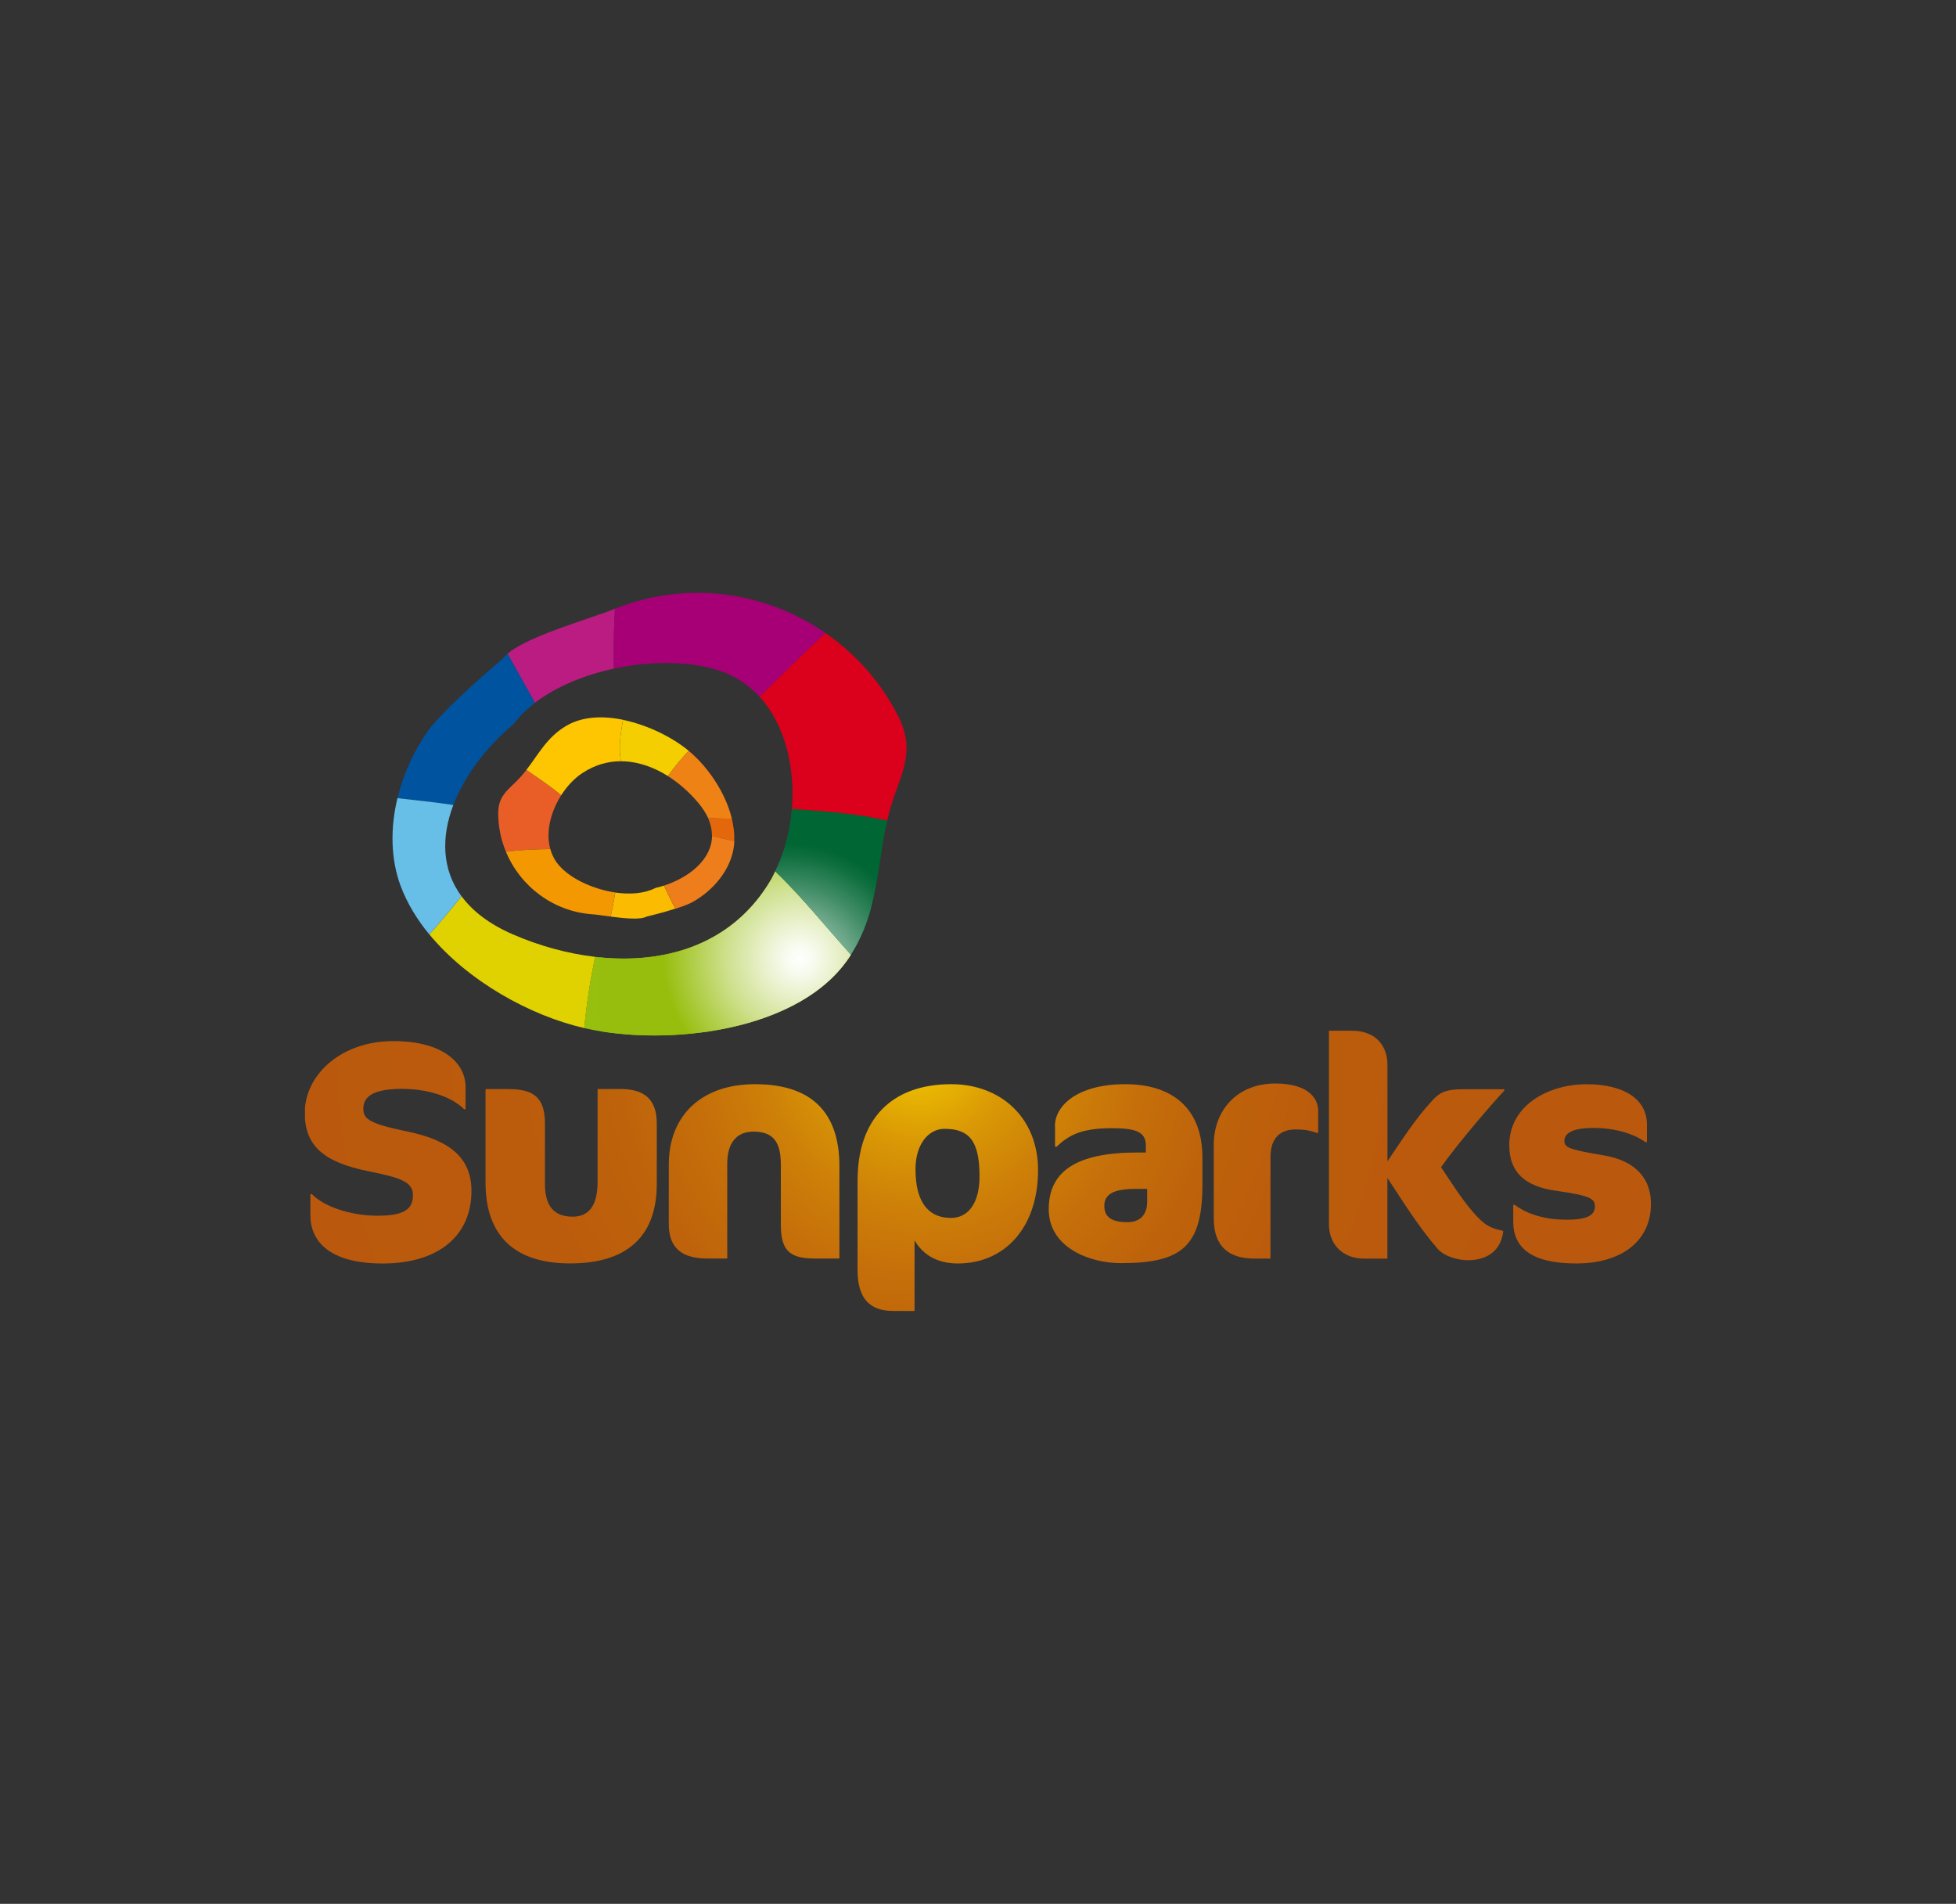 <?xml version="1.0" encoding="UTF-8"?><svg id="Laag_1" xmlns="http://www.w3.org/2000/svg" xmlns:xlink="http://www.w3.org/1999/xlink" viewBox="0 0 372 362"><rect x="0" y="0" width="372" height="362" fill="#333333" stroke="none"/><defs><clipPath id="clippath"><path d="m113.65,207.09v17.63c0,5.1-2.11,6.62-4.74,6.62-3.05,0-5.27-1.47-5.27-6.21v-11.49c0-4.92-2.1-6.56-6.96-6.56h-4.34v17.74c0,10.32,5.69,15.41,16.11,15.41s16.46-4.8,16.46-15.11v-11.49c0-4.69-2.45-6.56-6.91-6.56h-4.34Zm13.54,14.35v11.3c0,4.68,2.63,6.56,7.37,6.56h3.75v-18.05c0-3.92,1.76-6.08,4.98-6.08,3.75,0,5.21,1.93,5.21,6.27v11.3c0,4.92,1.52,6.56,6.45,6.56h4.69v-17.57c0-9.55-4.63-15.58-16.05-15.58-10.26,0-16.4,6.03-16.4,15.29m46.92.88c0-4.74,2.46-7.68,5.51-7.68,4.57,0,6.67,2.11,6.67,9.03,0,4.8-1.93,7.91-5.45,7.91-3.81,0-6.73-2.4-6.73-9.26m-11.02,2.11v17.05c0,5.45,2.34,7.79,6.8,7.79h4.04v-13.42c1.4,2.4,3.92,4.39,8.26,4.39,8.79,0,15.23-6.73,15.23-17.75,0-9.96-7.09-16.34-16.51-16.34-11.43,0-17.81,6.73-17.81,18.27m46.92,4.86c0-2.17,1.7-3.22,5.92-3.22h2.23v2.4c0,2.93-1.76,3.93-3.76,3.93-3.1,0-4.39-1.05-4.39-3.11m-9.37-15.17v3.93h.28c2.29-2.11,4.52-3.52,10.55-3.52,4.39,0,6.44.64,6.44,3.27v1.35h-1.59c-11.72,0-16.88,3.63-16.88,10.79s7.56,10.25,13.77,10.25c11.72,0,15.46-3.33,15.46-15.05v-4.99c0-9.49-5.8-13.99-14.7-13.99s-13.35,3.98-13.35,7.96m86.41,3.68c0,5.16,3.04,7.79,8.84,8.62,6.68.93,7.44,1.53,7.44,2.99,0,1.58-1.29,2.52-5.33,2.52-4.56,0-7.79-1.23-9.9-2.82h-.3v3.23c0,4.69,3.17,7.91,11.96,7.91s14.23-4.39,14.23-11.3c0-5.45-3.63-8.38-9.02-9.26-6.73-1.12-7.44-1.52-7.44-2.75,0-1.35,1.35-2.46,5.5-2.46s7.73,1.11,9.91,2.7h.29v-3.35c0-4.8-4.34-7.66-11.49-7.66s-14.7,3.92-14.7,11.65m-56.19-.11v14c0,5.38,2.93,7.61,7.74,7.61h3.04v-19.27c0-3.93,2.12-5.28,4.8-5.28,1.47,0,2.52.12,3.93.64h.35v-4.1c0-2.99-2.58-5.28-8.15-5.28-7.32,0-11.72,5.16-11.72,11.66m-172.87-6.1c0,6.16,3.4,9.38,12.19,11.14,6.15,1.23,8.38,2.05,8.38,4.51,0,2.7-1.64,3.93-6.79,3.93-4.64,0-9.9-1.52-12.43-4.1h-.28v3.99c0,5.8,4.8,9.2,13.71,9.2,10.78,0,16.92-5.39,16.92-13.77,0-6.26-3.98-9.66-12.3-11.36-7.49-1.52-8.26-2.51-8.26-4.33,0-2.29,1.87-3.75,7.39-3.75,4.21,0,9.07,1.17,11.77,3.87h.28v-4.27c0-4.16-3.8-8.68-13.76-8.68s-16.82,6.44-16.82,13.64m194.78-15.63v36.79c0,3.87,2.63,6.56,6.74,6.56h4.38v-15.35c3.05,4.63,5.87,9.21,9.5,13.42,1.34,1.59,4.1,2.23,5.75,2.23,3.98,0,6.38-2,6.79-5.57-2.46-.58-3.4-.87-5.8-3.63-2.22-2.58-4.16-5.68-6.03-8.49,2.93-4.22,10.01-12.48,12.01-14.53v-.29h-7.79c-3.4,0-4.51.64-5.91,2.17-3.17,3.4-5.86,7.62-8.51,11.54v-18.33c0-3.23-1.81-6.51-6.84-6.51h-4.28Z" style="fill:none;"/></clipPath><radialGradient id="Naamloos_verloop_5" cx="-478.93" cy="636.87" fx="-478.93" fy="636.87" r="4.24" gradientTransform="translate(13915.22 -18071.9) scale(28.69)" gradientUnits="userSpaceOnUse"><stop offset="0" stop-color="#f4ce00"/><stop offset=".06" stop-color="#e8b602"/><stop offset=".14" stop-color="#da9905"/><stop offset=".24" stop-color="#ce8108"/><stop offset=".35" stop-color="#c56f0a"/><stop offset=".48" stop-color="#be620b"/><stop offset=".64" stop-color="#bb5b0c"/><stop offset="1" stop-color="#ba590d"/></radialGradient><clipPath id="clippath-1"><path d="m147.43,165.69c-.24.49-.46,1.01-.74,1.48-7.25,12.44-20.14,16.23-33.07,14.82v14c15.64,2.73,39.31-.44,48.16-14.37.02-.04.03-.08.05-.1,5.27-8.35,4.83-16.5,6.89-25.46-6.04-1.4-11.96-1.77-18.11-2.22-.33,4.25-1.45,8.36-3.18,11.84" style="fill:none;"/></clipPath><clipPath id="clippath-2"><path d="m124.47,196.88c-1.88,0-3.74-.08-5.53-.22,1.79.14,3.65.22,5.53.22,4.67,0,9.56-.47,14.25-1.48-4.69,1.01-9.58,1.48-14.25,1.48m37.36-15.36c.08-.13.16-.26.24-.39-.08.13-.16.26-.24.39m.24-.39c.08-.12.15-.25.23-.38-.08.13-.15.26-.23.38m.23-.38c.03-.06.07-.11.11-.18-.03.06-.07.12-.11.18m.11-.18c.03-.05.06-.11.09-.17-.03.06-.06.11-.09.17m.09-.17s0,0,0-.01c0,0,0,0,0,.01m0-.01c.33-.59.65-1.18.94-1.77-.29.59-.6,1.18-.94,1.77m.94-1.77s0,0,0,0c0,0,0,0,0,0m0,0c.03-.06.06-.11.08-.17-.02.06-.05.11-.08.17m.08-.17s0,0,0,0c0,0,0,0,0,0m0,0c.03-.08.07-.15.1-.23-.03.08-.07.15-.1.23m.1-.23s.05-.09.07-.13c-.03.04-.04.09-.07.13m.07-.13s0-.03,0-.04c0,.01,0,.03,0,.04m.1-.22h0m-.09.18c.03-.06.06-.12.09-.18-.03.06-.06.12-.09.18m.09-.18h0m0,0h0s0,0,0,0m0,0h0m0,0c.41-.9.77-1.81,1.09-2.72-.32.91-.68,1.81-1.09,2.72m1.11-2.79s-.02.04-.02.06c0-.02.02-.05.03-.07,0,0,0,0,0,0m0,0s0,0,0-.02c0,0,0,.01,0,.02m0-.02s0-.03.02-.05c0,.02,0,.03-.02.05m.04-.13s-.02.06-.03.08c0-.03.02-.05.03-.08,0,0,0,0,0,0m0,0h0s0,0,0,0m0-.01s0,0,0-.02c0-.03.03-.06.03-.1-.02.04-.03.08-.04.11m.04-.11c.07-.21.14-.42.2-.63-.07.21-.14.42-.2.63m.22-.67s.01-.05.03-.08c-.01.03-.01.05-.03.08m.06-.2s0-.02,0-.03c0,.01,0,.02,0,.03" style="fill:none;"/></clipPath><radialGradient id="Naamloos_verloop_2" cx="-404.01" cy="641.86" fx="-404.01" fy="641.86" r="4.24" gradientTransform="translate(2617.68 -3734.84) scale(6.11)" gradientUnits="userSpaceOnUse"><stop offset="0" stop-color="#fff"/><stop offset="1" stop-color="#fff"/></radialGradient><clipPath id="clippath-3"><path d="m146.69,167.17c-6.31,10.83-16.9,15.1-28.06,15.1-.58,0-1.16-.01-1.74-.03-.07.85-.1,1.7-.1,2.56,0,4.18.76,8.17,2.15,11.87,1.79.14,3.65.22,5.53.22,4.67,0,9.56-.47,14.25-1.48,9.57-2.07,18.38-6.42,23.06-13.78.02-.04.03-.08.05-.1-4.69-5.16-9.14-10.81-14.4-15.84-.24.49-.46,1.01-.74,1.48" style="fill:none;"/></clipPath><radialGradient id="Naamloos_verloop_3" cx="-403.97" cy="641.86" fx="-403.97" fy="641.86" r="4.24" gradientTransform="translate(2616.27 -3733.04) scale(6.1)" gradientUnits="userSpaceOnUse"><stop offset="0" stop-color="#fff"/><stop offset=".1" stop-color="#f8fbf0"/><stop offset=".28" stop-color="#e8f0ca"/><stop offset=".54" stop-color="#cee08d"/><stop offset=".84" stop-color="#aaca39"/><stop offset="1" stop-color="#97be0d"/></radialGradient><clipPath id="clippath-4"><path d="m147.43,165.69c5.26,5.03,9.71,10.68,14.4,15.84,1.83-2.9,2.97-5.77,3.77-8.67h0c.02-.07.03-.13.05-.19,0,0,0-.01,0-.03.01-.06.03-.11.04-.16,0-.01,0-.03.01-.04,0-.04.03-.09.03-.13,0-.03.02-.06.03-.09,0-.03.01-.07.02-.1s.02-.07.03-.11c0-.03.01-.05.02-.07,0-.05.02-.09.03-.14,0-.02,0-.03,0-.06,1.23-4.98,1.57-10.02,2.76-15.35-.3-.18-.59-.37-.89-.55-5.71-1.22-11.32-1.57-17.14-2-.33,4.25-1.45,8.36-3.18,11.84" style="fill:none;"/></clipPath><radialGradient id="Naamloos_verloop_4" cx="-404.03" cy="641.86" fx="-404.03" fy="641.86" r="4.24" gradientTransform="translate(2618.23 -3735.53) scale(6.11)" gradientUnits="userSpaceOnUse"><stop offset="0" stop-color="#fff"/><stop offset=".07" stop-color="#e8f1ed"/><stop offset=".42" stop-color="#86b69e"/><stop offset=".7" stop-color="#3e8b64"/><stop offset=".9" stop-color="#117040"/><stop offset="1" stop-color="#063"/></radialGradient></defs><g style="clip-path:url(#clippath);"><rect x="58" y="195.96" width="256" height="53.31" style="fill:url(#Naamloos_verloop_5);"/></g><path d="m94.75,154.59c0,2.59.52,5.08,1.47,7.36,2.82-.36,5.63-.47,8.44-.52-.92-3.26.1-7.12,2.07-10.21-2.17-1.85-4.39-3.28-6.6-4.83-.3.37-.6.75-.92,1.12-2.14,2.46-4.46,3.46-4.45,7.07" style="fill:#e95e27;"/><path d="m118.1,144.75c3.12,0,6.19,1.08,8.94,2.82,1.2-1.73,2.49-3.28,3.95-4.8-.04-.03-.07-.06-.11-.09-3.05-2.5-7.7-4.84-12.4-5.8-.43,2.62-.89,5.26-.38,7.88" style="fill:#f4ce00;"/><path d="m139.19,155.66c-1.53-.02-3.04-.06-4.54-.14.52,1.18.76,2.32.75,3.4,1.46.35,2.87.73,4.24.98.06-1.38-.11-2.81-.46-4.23" style="fill:#e4680b;"/><path d="m116.11,174.28c2.62.34,5.69.66,6.87,0,0,0,2.92-.69,5.49-1.51-.81-1.4-1.48-2.89-2.19-4.39-.53.18-1.08.34-1.63.46-2.09,1.07-4.84,1.27-7.64.87-.24,1.51-.53,3.08-.89,4.57" style="fill:#fabb00;"/><path d="m128.48,172.78c1.24-.39,2.39-.81,3.11-1.2,3.98-2.15,7.5-6.22,8.01-10.85.03-.28.05-.55.06-.83-1.37-.26-2.78-.62-4.24-.98-.04,4.36-4.12,7.83-9.13,9.47.71,1.51,1.39,3,2.2,4.39" style="fill:#ee7d1c;"/><path d="m134.65,155.52c1.5.1,3.01.14,4.54.14-1.2-4.97-4.6-9.9-8.2-12.89-1.46,1.52-2.75,3.07-3.95,4.8,2.16,1.37,4.13,3.14,5.78,5.11.81.97,1.41,1.92,1.84,2.84" style="fill:#ef8214;"/><path d="m106.72,151.22c1.12-1.73,2.51-3.24,4.07-4.25,2.38-1.56,4.86-2.23,7.31-2.23-.51-2.62-.05-5.25.38-7.88-3.89-.8-7.81-.64-10.87,1.2-3.61,2.17-5.14,5.29-7.49,8.32,2.21,1.55,4.44,2.98,6.61,4.83" style="fill:#fdc600;"/><path d="m105.83,163.94c-.54-.78-.92-1.61-1.17-2.5-2.81.04-5.63.15-8.44.51,2.72,6.55,8.93,11.34,16.37,11.89.77.05,2.08.25,3.53.44.36-1.49.65-3.06.89-4.58-4.53-.67-9.17-2.93-11.18-5.77" style="fill:#f39800;"/><path d="m116.75,127.14c-.07-3.71-.03-7.49.2-11.37-.11.05-.24.08-.36.12-4.01,1.66-16.03,4.96-20.07,8.41,1.7,3.04,3.46,6.18,5.21,9.33,4.03-3.09,9.41-5.28,15.02-6.5" style="fill:#bb1c82;"/><path d="m111.26,195.52c15.51,3.49,41.21.75,50.52-13.9.02-.04.03-.07.05-.1-4.69-5.15-9.15-10.81-14.4-15.84-.24.49-.47,1.01-.74,1.49-7.34,12.57-20.42,16.3-33.5,14.77-.93,4.4-1.64,8.92-2.09,13.54.05,0,.1.03.16.04" style="fill:#97bf0d;"/><path d="m111.11,195.48c.45-4.61,1.15-9.14,2.09-13.54-5.35-.63-10.71-2.12-15.67-4.28-4.5-1.95-7.68-4.44-9.75-7.25-2.02,2.5-4.03,4.95-6.12,7.26,7.33,8.9,19.19,15.46,29.45,17.81" style="fill:#dfd200;"/><path d="m150.61,153.84c6.15.45,12.07.82,18.11,2.21.1-.46.22-.92.34-1.39,1.81-6.97,5.41-11.24,1.81-18.39-3.32-6.6-8.16-11.94-13.88-15.91-4.39,3.96-8.4,8.12-12.55,12.09,4.91,5.35,6.79,13.56,6.17,21.38" style="fill:#db001b;"/><path d="m139.71,128.76c1.81.98,3.38,2.23,4.73,3.7,4.15-3.97,8.16-8.15,12.55-12.1-11.42-7.89-26.39-10.08-40.04-4.6-.23,3.88-.27,7.66-.2,11.37,8.39-1.8,17.3-1.4,22.96,1.62" style="fill:#a70076;"/><path d="m86.23,153.06c2.12-5.58,6.27-11.03,11.47-15.4,1.09-1.48,2.47-2.81,4.04-4.02-1.76-3.15-3.51-6.28-5.22-9.33-.36.31-.7.64-.92.95,0,0-11.14,9.35-14.31,13.86-2.59,3.68-4.58,8.06-5.7,12.64,3.54.42,7.11.75,10.63,1.3" style="fill:#00539f;"/><path d="m76.21,168.48c1.21,3.26,3.1,6.35,5.44,9.2,2.09-2.31,4.1-4.77,6.12-7.26-3.78-5.13-3.85-11.32-1.55-17.36-3.51-.54-7.09-.88-10.63-1.3-1.34,5.56-1.35,11.42.61,16.72" style="fill:#67bee7;"/><path d="m147.44,165.69c5.25,5.02,9.7,10.68,14.39,15.84,5.26-8.36,4.83-16.51,6.89-25.47-6.05-1.39-11.96-1.76-18.11-2.21-.34,4.26-1.45,8.35-3.17,11.85" style="fill:#063;"/><g style="clip-path:url(#clippath-1);"><path d="m118.94,196.66c-1.57-.13-3.1-.31-4.55-.54-.5-2.64-.76-5.35-.76-8.13,0-2.02.14-4.01.4-5.96.95.09,1.9.16,2.85.2-.06.84-.09,1.7-.09,2.56,0,4.18.76,8.17,2.15,11.86" style="fill:#97be0d;"/><path d="m168.65,156.39h0c.03-.11.05-.22.08-.34-.03.11-.05.22-.08.34" style="fill:#fff;"/><path d="m168.65,156.39c-.3-.19-.59-.37-.89-.55.32.07.64.14.97.21-.03.11-.05.22-.08.34" style="fill:#063;"/></g><g style="clip-path:url(#clippath-2);"><rect x="118.94" y="173.89" width="46.35" height="22.99" style="fill:url(#Naamloos_verloop_2);"/></g><g style="clip-path:url(#clippath-3);"><rect x="116.79" y="165.69" width="45.04" height="31.2" style="fill:url(#Naamloos_verloop_3);"/></g><g style="clip-path:url(#clippath-4);"><rect x="147.43" y="153.84" width="21.21" height="27.68" style="fill:url(#Naamloos_verloop_4);"/></g></svg>